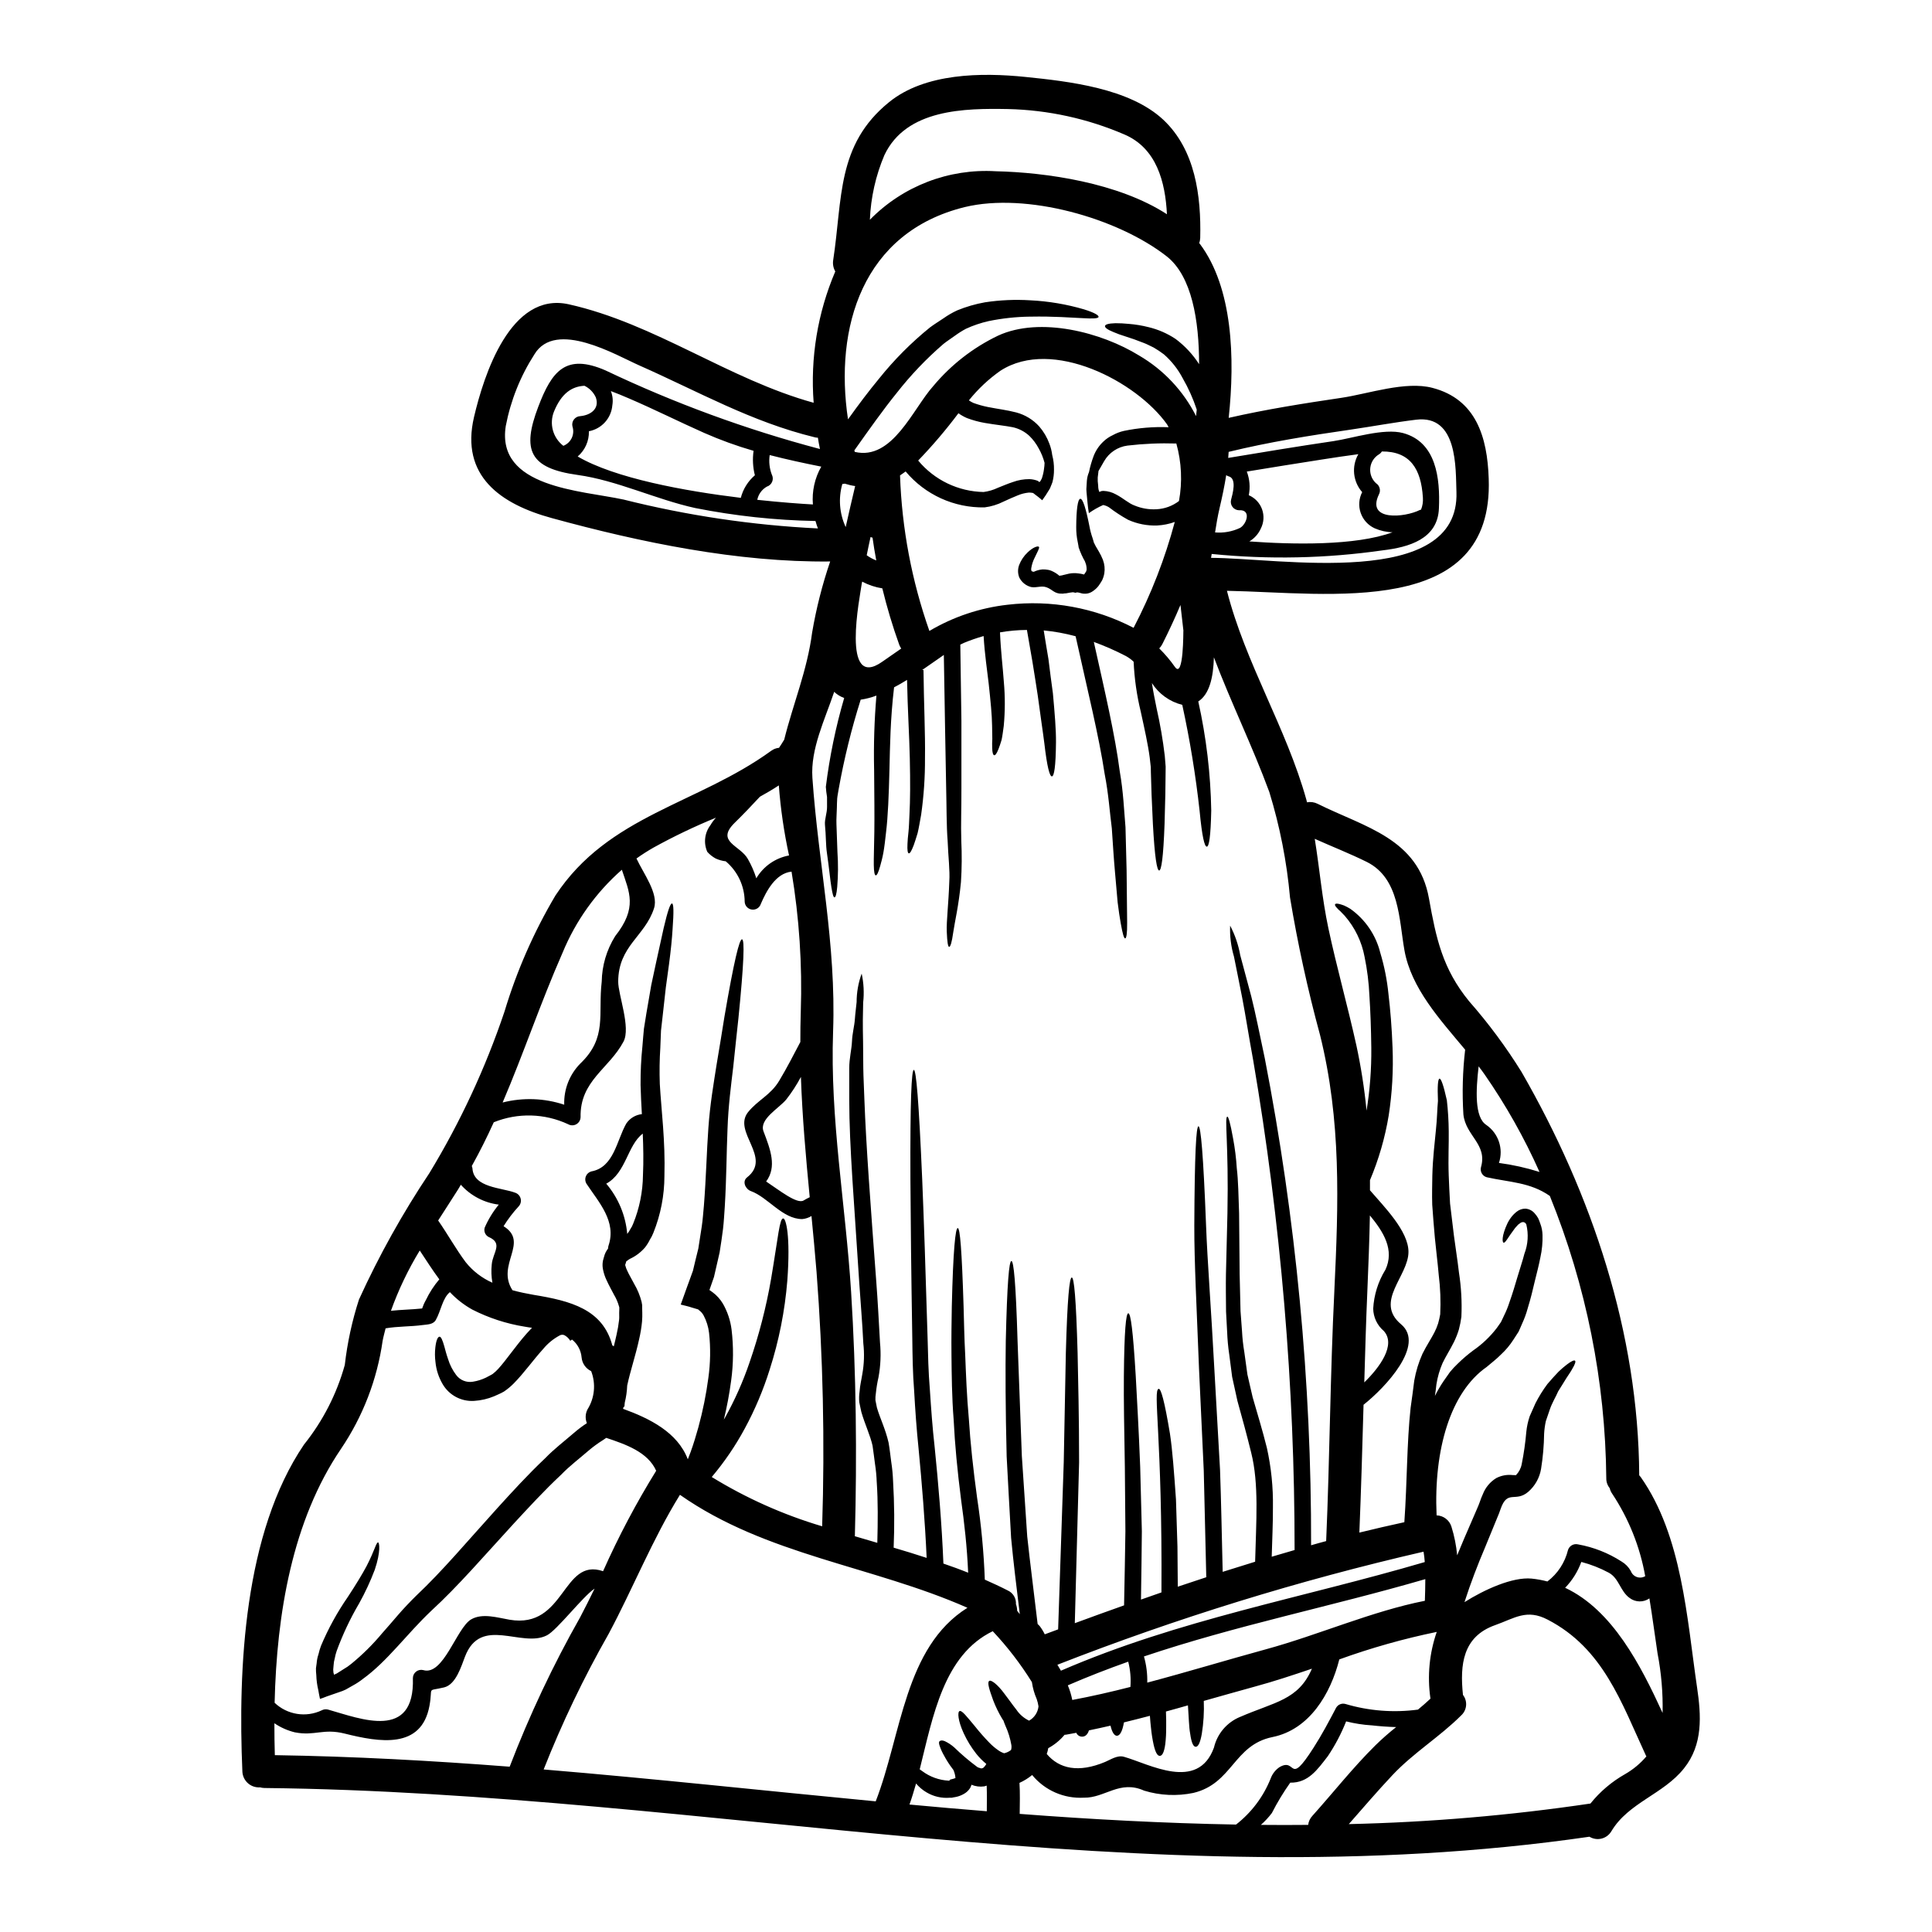 <?xml version="1.0" encoding="UTF-8"?>
<!-- Uploaded to: ICON Repo, www.iconrepo.com, Generator: ICON Repo Mixer Tools -->
<svg fill="#000000" width="800px" height="800px" version="1.1" viewBox="144 144 512 512" xmlns="http://www.w3.org/2000/svg">
 <g>
  <path d="m593.73 591.11c1.109 7.523 1.633 15.184-3.469 21.543-5.418 6.82-14.688 9.055-19.207 16.613v-0.004c-0.566 0.984-1.504 1.699-2.602 1.977-1.098 0.281-2.262 0.105-3.231-0.488-117.53 17.082-233.54-11.633-351.16-12.914h0.004c-0.387-0.008-0.77-0.066-1.137-0.172-1.188 0.086-2.356-0.312-3.238-1.105-0.883-0.793-1.41-1.91-1.457-3.094-1.18-27.312 0.438-63.191 16.324-86.633 4.996-6.231 8.676-13.406 10.816-21.102 0.676-5.891 1.934-11.703 3.758-17.344 5.309-11.648 11.547-22.848 18.656-33.492 8.195-13.496 14.871-27.855 19.91-42.82 3.238-10.758 7.769-21.086 13.496-30.754 14.074-21.336 37.629-24.164 57.191-38.359 0.605-0.445 1.316-0.715 2.066-0.785 0.469-0.699 0.934-1.43 1.371-2.156 2.363-9.527 6.094-18.332 7.402-28.391 1.086-6.394 2.688-12.691 4.781-18.832-24.512 0.266-50.195-5.043-73.719-11.484-13.668-3.723-24.309-11.203-20.668-26.789 2.594-11.047 9.652-33.348 25.129-29.879 22.883 5.117 42.266 19.852 64.887 26.094h-0.004c-0.918-11.895 1.047-23.836 5.731-34.809-0.52-0.898-0.715-1.945-0.559-2.969 2.508-16.328 0.848-30.578 14.809-41.887 9.531-7.754 24.547-7.871 36.09-6.691 11.543 1.18 27.629 2.973 36.605 11.367 8.48 7.984 10.027 20.199 9.766 31.309v-0.004c-0.023 0.477-0.109 0.945-0.262 1.398l0.172 0.176c8.715 11.633 9.328 30.309 7.637 46.109 9.941-2.269 19.941-3.844 29.996-5.332 6.996-1.047 16.848-4.488 23.988-2.621 11.57 3.004 14.562 13.027 14.922 24.047 1.375 37.168-42.266 30.23-69.371 29.734 4.926 19.285 15.711 36.262 21.047 55.355l0.172 0.695h0.004c0.949-0.18 1.93-0.039 2.797 0.391 12.535 6.238 26.672 9.156 29.52 25.098 1.895 10.582 3.586 18.598 10.629 27.227 5.144 5.852 9.793 12.121 13.902 18.742 18.629 32.359 30.988 69.145 31.188 106.89 0.117 0.145 0.266 0.293 0.395 0.469 10.957 15.566 12.238 37.355 14.922 55.676zm-9.125 6.82c0.113-5.289-0.336-10.578-1.34-15.773-0.727-4.777-1.344-9.676-2.156-14.562-1.59 1.102-3.707 1.055-5.246-0.117-2.508-1.805-2.797-5.215-5.512-6.691-2.305-1.238-4.75-2.199-7.285-2.859-0.934 2.559-2.391 4.891-4.285 6.852 12.562 5.898 20.055 20.605 25.816 33.152zm-4.281 11.512-0.086-0.086c-6.562-14.168-11.34-28.477-26.059-36.117-5.598-2.945-8.773-0.395-13.934 1.43-8.602 3.031-9.387 10.465-8.543 18.5 1.281 1.652 1.078 4.012-0.465 5.422-5.715 5.711-12.621 9.879-18.219 15.828-3.965 4.227-7.754 8.629-11.57 12.988h-0.004c21.438-0.488 42.828-2.309 64.039-5.453 2.531-3.148 5.641-5.789 9.156-7.781 2.156-1.234 4.078-2.832 5.684-4.731zm-4.141-49.113c0.262 0.742 0.844 1.324 1.582 1.59 0.742 0.266 1.562 0.184 2.234-0.219-1.391-7.801-4.363-15.23-8.742-21.836-0.316-0.445-0.547-0.953-0.672-1.488-0.605-0.746-0.926-1.688-0.902-2.652-0.242-25.645-5.316-51.016-14.957-74.781-5.191-3.644-10.699-3.613-16.703-4.957-0.562-0.148-1.039-0.516-1.328-1.02-0.289-0.504-0.367-1.102-0.215-1.66 1.746-6.094-4.055-8.266-4.664-13.965-0.355-5.727-0.199-11.469 0.465-17.164-6.691-8.02-14.312-16.297-16.09-26.352-1.453-8.117-1.262-19.02-9.922-23.379-4.519-2.242-9.242-4.082-13.848-6.152 1.281 7.871 1.926 15.773 3.613 23.699 2.215 10.375 5.117 20.609 7.406 30.984h0.004c1.234 5.727 2.141 11.52 2.707 17.348 0.891-5.496 1.312-11.055 1.258-16.617-0.059-5.117-0.234-9.762-0.496-13.777-0.152-3.477-0.582-6.938-1.285-10.348-0.75-4.039-2.57-7.805-5.273-10.902-0.441-0.469-0.848-0.875-1.18-1.223v-0.004c-0.312-0.238-0.594-0.516-0.844-0.816-0.469-0.465-0.613-0.789-0.527-0.988 0.086-0.199 0.438-0.234 1.109-0.09 0.32 0.09 0.754 0.203 1.25 0.395h0.004c0.582 0.258 1.148 0.559 1.691 0.898 3.941 2.801 6.75 6.914 7.922 11.605 1.086 3.594 1.816 7.285 2.184 11.02 0.496 4.168 0.879 8.805 1.078 14.168v0.004c0.238 6.004-0.102 12.016-1.02 17.953-0.973 5.894-2.641 11.652-4.965 17.156v2.676c3.644 4.254 10.203 10.758 10.203 16.324 0 6.441-9.125 13.18-1.969 19.18 6.531 5.453-4.227 16.82-9.938 21.336-0.324 11.281-0.641 22.594-1.109 33.875 3.965-0.965 7.93-1.898 11.922-2.754 0.758-10.727 0.641-20.93 1.66-30.309 0.352-2.449 0.672-4.867 0.965-7.199v-0.004c0.43-2.461 1.16-4.859 2.184-7.137 1.078-2.16 2.363-4.082 3.148-5.629 0.398-0.77 0.73-1.566 0.992-2.391 0.227-0.797 0.41-1.605 0.555-2.422 0.172-3.492 0.039-6.992-0.395-10.461-0.293-3.414-0.727-6.691-1.02-9.797-0.293-3.106-0.496-6.035-0.699-8.773-0.086-2.754 0-5.359 0.027-7.754 0.117-4.75 0.641-8.688 0.934-11.922 0.352-3.262 0.352-5.797 0.555-7.84-0.172-3.965 0-5.801 0.395-5.902 0.395-0.102 1.047 1.574 1.969 5.742h-0.004c0.305 2.699 0.473 5.414 0.496 8.129 0.059 3.324-0.176 7.289 0 11.836 0.113 2.301 0.172 4.723 0.352 7.375 0.32 2.652 0.641 5.481 1.02 8.48 0.395 3.09 0.934 6.297 1.34 9.84v0.004c0.605 3.875 0.82 7.801 0.641 11.719-0.152 1.137-0.375 2.269-0.672 3.379-0.348 1.133-0.785 2.234-1.309 3.297-1.078 2.156-2.156 3.789-3.004 5.566v-0.004c-0.781 1.809-1.332 3.711-1.633 5.656-0.113 0.992-0.23 2.043-0.395 3.062 0.672-1.352 1.434-2.656 2.277-3.906 0.582-0.844 1.18-1.66 1.719-2.449 0.633-0.77 1.316-1.5 2.039-2.184 1.297-1.277 2.68-2.461 4.141-3.543 2.363-1.633 4.457-3.625 6.207-5.906 0.395-0.523 0.727-1.047 1.105-1.574 0.297-0.551 0.555-1.18 0.82-1.715 0.562-1.129 1.039-2.297 1.426-3.5 0.844-2.363 1.516-4.637 2.184-6.906 0.668-2.269 1.344-4.199 1.805-6.035h0.004c0.945-2.465 1.117-5.16 0.496-7.727-0.121-0.293-0.363-0.516-0.668-0.609-0.293-0.051-0.598 0.012-0.848 0.172-0.234 0.152-0.457 0.316-0.668 0.496-0.266 0.293-0.527 0.555-0.789 0.875-1.969 2.594-2.594 4.055-3.062 3.879-0.352-0.086-0.551-1.746 1.051-5.16 0.246-0.492 0.527-0.957 0.848-1.398 0.445-0.613 0.977-1.164 1.574-1.633 0.656-0.527 1.469-0.816 2.309-0.816 0.945 0.062 1.828 0.504 2.445 1.223 0.355 0.395 0.672 0.824 0.934 1.285 0.223 0.484 0.418 0.977 0.582 1.484 0.363 0.949 0.559 1.957 0.582 2.977 0.059 1.98-0.129 3.965-0.555 5.902-0.395 2.043-0.934 4.141-1.488 6.356-0.492 2.125-1.078 4.606-1.895 7.227h0.004c-0.379 1.391-0.879 2.75-1.488 4.055-0.32 0.695-0.582 1.426-0.934 2.125-0.438 0.672-0.902 1.371-1.34 2.07-0.922 1.449-2.031 2.773-3.293 3.938-1.223 1.25-2.535 2.215-3.816 3.32-9.594 6.691-14.051 21.891-13.266 39.32 1.82 0.059 3.402 1.266 3.938 3.004 0.77 2.469 1.277 5.008 1.516 7.582 0.613-1.488 1.223-2.918 1.805-4.328 1.223-2.797 2.391-5.484 3.469-8.02l0.395-0.934 0.324-0.848-0.004 0.004c0.234-0.707 0.508-1.395 0.816-2.07 0.684-1.77 1.926-3.266 3.543-4.258 1.328-0.695 2.836-0.977 4.328-0.812l0.82 0.027c0.027 0.031 0.113-0.027 0.086 0 0.777-0.793 1.305-1.797 1.516-2.887 0.57-2.828 0.977-5.691 1.223-8.566 0.141-1.422 0.445-2.82 0.906-4.168 0.523-1.18 1.02-2.336 1.516-3.414 0.91-1.793 1.973-3.504 3.176-5.117 1.137-1.312 2.098-2.391 2.945-3.262 0.707-0.688 1.457-1.328 2.242-1.926 1.223-0.934 1.898-1.18 2.129-0.992 0.23 0.188 0.027 0.934-0.758 2.215-0.348 0.668-0.902 1.43-1.543 2.422-0.641 0.992-1.281 2.125-2.156 3.469-0.613 1.457-1.602 2.973-2.242 4.867-0.324 0.934-0.672 1.969-1.023 3.004h-0.004c-0.246 1.113-0.402 2.242-0.465 3.383-0.043 3.125-0.316 6.242-0.812 9.328-0.391 2.336-1.574 4.465-3.356 6.027-3.441 2.977-5.539-0.695-7.375 4.609 0 0.027-0.395 1.105-0.395 1.105l-0.395 0.961c-1.047 2.598-2.184 5.305-3.348 8.164-1.898 4.461-3.762 9.27-5.422 14.43 5.219-3.293 12.711-6.734 17.809-6.238 1.406 0.145 2.801 0.398 4.168 0.758 2.715-2.062 4.641-4.996 5.449-8.309 0.348-1.137 1.527-1.805 2.684-1.516 4.086 0.734 7.992 2.269 11.484 4.519 1.039 0.605 1.898 1.48 2.484 2.535zm-34.949-108.14c3.648 0.484 7.246 1.285 10.754 2.391-4.031-9.055-8.91-17.711-14.562-25.855-0.496-0.699-1.023-1.43-1.574-2.129-0.727 6.324-1.109 13.469 2.012 15.508h-0.004c3.254 2.231 4.629 6.348 3.375 10.086zm-76.293-160.35c17.867 0 65.965 8.539 65.031-17.492-0.23-6.207 0.395-20.492-10.699-19.121-5.769 0.699-11.512 1.777-17.285 2.621-10.898 1.574-21.688 3.293-32.383 5.902-0.031 0.527-0.09 1.078-0.117 1.605 9.297-1.547 18.625-3.09 27.945-4.461 4.894-0.727 13.32-3.5 18.395-2.129 8.805 2.391 9.84 11.98 9.5 19.941-0.293 8.16-7.984 10.316-14.867 11.137-15.023 2.156-30.25 2.477-45.352 0.961zm58.152 302.33c0.004-0.047-0.004-0.098-0.027-0.145-0.848-5.898-0.266-11.918 1.688-17.551-8.773 1.805-17.402 4.242-25.824 7.289-2.301 9.094-7.898 18.598-17.711 20.578-10.32 2.098-10.551 12.332-20.988 14.809-4.324 0.891-8.805 0.684-13.027-0.609-6.441-2.918-10.406 1.969-15.945 1.867v-0.004c-5.273 0.309-10.379-1.922-13.73-6.004-1.023 0.84-2.152 1.539-3.359 2.082 0.176 2.754 0.086 5.481 0.059 8.219 19.094 1.461 38.215 2.481 57.336 2.828 4.07-3.172 7.231-7.363 9.152-12.152 0.441-1.246 1.27-2.32 2.359-3.062 4.606-2.68 2.273 5.418 9.008-5.117 2.215-3.441 4.109-7.027 6.004-10.629 0.5-0.863 1.523-1.27 2.481-0.992 6.227 1.844 12.773 2.352 19.207 1.488 1.145-0.941 2.242-1.906 3.301-2.894zm-1.488-25.941c0.059-1.926 0.117-3.848 0.117-5.742-24.949 7.258-50.078 12.242-74.562 20.492 0.641 2.254 0.934 4.594 0.875 6.934 10.551-2.797 21.02-5.977 31.539-8.859 13.766-3.758 27.992-10.055 42.012-12.824zm-0.027-10.262c-0.059-0.934-0.176-1.84-0.324-2.754-33.031 7.606-65.465 17.621-97.031 29.965 0.32 0.527 0.609 1.051 0.934 1.574 31.285-13.566 63.957-19.254 96.402-28.785zm-0.992-278.9v0.004c0.406-1.008 0.574-2.094 0.496-3.18-0.465-7.727-3.469-12.305-10.871-12.246v0.004c-0.168 0.281-0.398 0.52-0.672 0.699-1.332 0.758-2.223 2.102-2.398 3.621-0.18 1.52 0.375 3.031 1.496 4.074 1.012 0.637 1.355 1.949 0.785 3.004-3.441 7.172 6.934 6.094 10.844 4.109 0.098-0.043 0.199-0.07 0.301-0.086zm-9.473 201.52c2.539-5.363-0.496-10.148-4.082-14.488-0.113 6.59-0.395 13.234-0.668 19.996-0.352 8.078-0.582 16.176-0.816 24.254 4.051-3.938 8.508-9.969 5.16-13.641-1.738-1.477-2.754-3.625-2.797-5.906 0.203-3.617 1.297-7.133 3.184-10.227zm2.918 121.11c-2.242-0.055-4.461-0.23-6.559-0.465v0.004c-2.273-0.141-4.527-0.492-6.734-1.051-1.281 3.234-2.906 6.324-4.844 9.211-2.793 3.617-5.215 7.113-9.965 7.027-1.816 2.559-3.441 5.246-4.867 8.043-0.863 1.145-1.844 2.203-2.918 3.148 4.168 0.059 8.367 0.027 12.535 0 0.105-0.906 0.508-1.758 1.137-2.418 5.539-6.18 10.727-12.766 16.641-18.625l0.004-0.004c1.758-1.723 3.613-3.356 5.547-4.883zm-0.934-316.64v0.004c-1.648-0.031-3.273-0.391-4.785-1.051-1.746-0.793-3.09-2.269-3.715-4.082-0.629-1.812-0.488-3.801 0.395-5.504-2.457-2.789-2.867-6.832-1.02-10.059-3.266 0.438-6.504 0.906-9.766 1.43-6.59 1.02-13.207 2.098-19.793 3.176 0.766 1.996 0.949 4.168 0.527 6.266 1.633 0.699 2.902 2.039 3.508 3.707 0.609 1.668 0.496 3.516-0.305 5.098-0.637 1.438-1.707 2.641-3.059 3.441 11.32 0.824 28.137 1.207 37.992-2.438zm-15.484 201.03c1.109-23.289 1.867-45.062-3.816-67.914h-0.004c-3.25-11.969-5.894-24.09-7.926-36.324-0.848-9.48-2.684-18.844-5.481-27.945-4.461-12.121-10.148-23.699-14.691-35.707-0.145 5.305-1.18 9.797-4.137 11.691 2.113 9.488 3.266 19.168 3.434 28.887-0.145 6.965-0.582 9.594-1.18 9.594s-1.254-2.625-1.898-9.414v-0.004c-1.039-9.461-2.574-18.859-4.602-28.156-3.324-0.828-6.203-2.894-8.047-5.777 0.352 2.336 0.82 4.578 1.254 6.734v0.004c0.941 4.144 1.66 8.34 2.16 12.562 0.086 0.961 0.172 1.926 0.23 2.859 0 0.902-0.027 1.746-0.027 2.594-0.031 1.688-0.031 3.262-0.059 4.75-0.086 2.973-0.145 5.566-0.203 7.812-0.32 8.945-0.848 12.359-1.43 12.359-0.582 0-1.18-3.414-1.66-12.305-0.117-2.242-0.203-4.809-0.352-7.781-0.027-1.457-0.086-3.031-0.145-4.691-0.027-0.848-0.059-1.691-0.059-2.594-0.113-0.848-0.203-1.691-0.293-2.594-0.465-3.543-1.371-7.555-2.363-12.098v-0.004c-1.059-4.348-1.695-8.789-1.891-13.258-0.621-0.598-1.32-1.105-2.07-1.52-2.746-1.422-5.578-2.668-8.484-3.731 2.973 13.32 5.625 24.66 6.879 34.332 0.961 5.453 1.137 10.438 1.516 14.781 0.117 4.328 0.203 8.105 0.293 11.414 0.086 6.5 0.117 10.988 0.145 13.875 0.027 2.887-0.203 4.141-0.523 4.168-0.32 0.027-0.672-1.18-1.18-4.023-0.266-1.43-0.527-3.262-0.82-5.57-0.203-2.301-0.438-5.07-0.727-8.305-0.293-3.234-0.523-7-0.816-11.312-0.555-4.223-0.848-9.055-1.898-14.398-1.516-10.027-4.488-21.98-7.695-36.469l0.004 0.004c-2.769-0.754-5.594-1.27-8.453-1.543 0.438 2.68 0.844 5.246 1.25 7.578 0.395 3.324 0.816 6.356 1.18 9.055 0.496 5.453 0.848 9.707 0.82 12.988-0.059 6.559-0.496 9.004-1.078 9.055-0.582 0.047-1.281-2.453-2.012-8.805-0.395-3.176-1.051-7.344-1.75-12.684-0.395-2.648-0.875-5.625-1.398-8.887-0.438-2.594-0.934-5.453-1.461-8.426l0.004-0.004c-2.394 0.016-4.781 0.23-7.141 0.641 0.203 4.988 0.758 9.359 1.02 13.145v0.004c0.348 3.879 0.34 7.785-0.027 11.66-0.203 1.457-0.352 2.707-0.582 3.731-0.293 0.988-0.582 1.805-0.82 2.418-0.465 1.18-0.844 1.66-1.133 1.605-0.293-0.055-0.496-0.672-0.527-1.926v0.004c-0.031-0.809-0.02-1.617 0.031-2.422 0-0.961-0.031-2.156-0.059-3.543-0.031-2.754-0.395-6.414-0.906-11.137-0.395-3.5-1.047-7.641-1.34-12.562h0.004c-1.773 0.504-3.516 1.105-5.219 1.809-0.293 0.145-0.613 0.293-0.961 0.465 0.113 7.348 0.199 14.078 0.293 20.23v17.711c0.027 5.215-0.176 9.793-0.031 13.961h-0.004c0.18 3.672 0.152 7.352-0.086 11.023-0.613 6.441-1.66 10.582-2.039 13.293-0.379 2.707-0.758 3.879-1.078 3.879s-0.527-1.18-0.641-4.023 0.465-7.199 0.668-13.262c0.203-2.977-0.293-6.691-0.438-10.785-0.324-4.113-0.266-8.918-0.395-14.227-0.176-9.652-0.395-21.254-0.613-35.066-1.746 1.18-3.672 2.594-5.742 3.992h0.352c0.086 8.746 0.496 16.852 0.395 23.32 0.027 5.031-0.312 10.059-1.02 15.039-0.352 1.926-0.613 3.543-0.934 4.867-0.395 1.312-0.73 2.363-1.023 3.176-0.609 1.602-1.02 2.242-1.312 2.188-0.293-0.055-0.438-0.82-0.352-2.508 0.031-0.848 0.117-1.867 0.266-3.18 0.145-1.316 0.172-2.797 0.266-4.691 0.199-3.731 0.23-8.48 0.086-14.836-0.117-5.742-0.582-12.988-0.727-20.754-1.137 0.695-2.273 1.371-3.441 1.969-0.992 8.367-1.078 15.652-1.223 21.746-0.176 6.996-0.395 12.504-0.906 16.699-0.23 2.102-0.438 3.879-0.699 5.336-0.266 1.461-0.582 2.621-0.844 3.543-0.496 1.805-0.879 2.535-1.18 2.508-0.305-0.027-0.496-0.906-0.523-2.754-0.027-1.852 0.086-4.695 0.145-8.805 0.059-4.109 0-9.562-0.059-16.586l-0.004 0.004c-0.141-6.508 0.066-13.016 0.617-19.5-1.348 0.508-2.746 0.871-4.168 1.078-2.453 7.754-4.398 15.66-5.832 23.668-0.117 0.848-0.324 1.691-0.395 2.508-0.07 0.816-0.055 1.633-0.086 2.422-0.027 1.543-0.172 3.004-0.113 4.402 0.086 2.824 0.172 5.273 0.262 7.402v-0.004c0.215 3.078 0.195 6.168-0.059 9.242-0.172 1.922-0.438 2.754-0.727 2.754-0.293 0-0.496-0.82-0.816-2.684-0.32-1.867-0.555-4.777-1.18-9.055-0.324-2.102-0.234-4.664-0.527-7.523-0.113-1.457 0.555-3.031 0.555-4.691l-0.004-2.648c-0.152-0.891-0.258-1.785-0.316-2.684 0.988-7.969 2.613-15.848 4.863-23.555-0.988-0.348-1.895-0.902-2.652-1.629-2.508 7.477-6.297 15.125-5.773 22.793 1.605 23 6.324 43.926 5.484 67.188-0.844 23.262 3.32 45.91 4.777 69.086 1.344 21.453 1.574 43.199 0.992 64.707l5.949 1.75c0.145-5.539 0.199-10.902-0.145-16.004l-0.004 0.004c-0.055-1.66-0.211-3.316-0.469-4.957-0.23-1.602-0.395-3.234-0.641-4.777-0.609-2.754-2.039-5.688-2.973-8.949-0.176-0.875-0.395-1.746-0.555-2.625v-0.004c-0.078-0.918-0.051-1.844 0.086-2.754 0.117-1.746 0.496-3.148 0.727-4.664 0.484-2.684 0.574-5.422 0.266-8.133-0.266-5.656-0.754-11.047-1.078-16.117-1.281-20.316-2.652-36.211-2.652-48.414v-8.422c0-2.594 0.641-4.957 0.727-7.086 0.086-2.129 0.641-4.082 0.758-5.801s0.352-3.262 0.465-4.574h0.004c0-2.586 0.453-5.152 1.34-7.578 0.547 2.516 0.68 5.106 0.395 7.664-0.027 1.312-0.055 2.859-0.086 4.547s0.031 3.644 0.059 5.769 0.027 4.492 0.059 7.059 0.203 5.332 0.293 8.363c0.438 12.066 1.633 27.867 3.148 48.211 0.395 5.117 0.668 10.465 0.988 16.137v0.004c0.297 3.074 0.164 6.172-0.395 9.211-0.324 1.41-0.559 2.84-0.703 4.281-0.102 0.598-0.137 1.203-0.113 1.809l0.395 1.969c0.789 2.754 2.246 5.598 3.09 9.27 0.297 1.691 0.469 3.352 0.699 5.074 0.27 1.727 0.434 3.469 0.496 5.215 0.344 5.844 0.395 11.703 0.148 17.551 2.945 0.875 5.859 1.746 8.746 2.707-0.438-9.793-1.281-19.969-2.129-28.828-0.555-5.391-0.902-10.406-1.18-15.352-0.395-4.957-0.438-9.621-0.496-14.047-0.293-17.711-0.438-31.488-0.496-42.031-0.086-21.078 0.293-29.062 0.906-29.062 0.613 0 1.312 7.984 2.215 28.973 0.438 10.523 0.902 24.281 1.426 41.945 0.117 4.406 0.203 9.055 0.613 13.906 0.32 4.867 0.668 9.879 1.281 15.305 0.934 9.238 1.895 20.344 2.301 30.699 2.215 0.758 4.402 1.547 6.559 2.422-0.293-6.852-1.02-13.266-1.867-19.285-0.992-7.723-1.66-14.809-1.969-21.16-0.496-6.324-0.523-11.98-0.582-16.996-0.059-5.016 0.027-9.355 0.086-13.117 0.352-15.066 0.965-20.781 1.574-20.781s1.078 5.742 1.547 20.754c0.113 3.758 0.172 8.105 0.438 13.059 0.199 4.957 0.395 10.578 0.961 16.82 0.395 6.297 1.137 13.176 2.184 20.859v-0.004c1.094 7.188 1.777 14.426 2.043 21.688 2.039 0.906 4.082 1.84 6.062 2.859 1.422 0.637 2.293 2.09 2.188 3.644 0.207 0.559 0.316 1.152 0.32 1.746 0.203 0.293 0.469 0.613 0.699 0.906-0.875-7.231-1.719-13.965-2.301-20.23-0.438-7.926-0.848-15.098-1.18-21.57-0.32-12.883-0.352-22.969-0.23-30.637 0.352-15.352 0.875-21.16 1.488-21.16 0.613 0 1.18 5.828 1.629 21.133 0.293 7.668 0.672 17.664 1.137 30.52 0.438 6.383 0.91 13.504 1.43 21.363 0.758 7.086 1.777 14.809 2.754 23.176h-0.004c0.199 0.172 0.383 0.355 0.551 0.551 0.52 0.684 0.973 1.418 1.344 2.188 1.18-0.438 2.363-0.875 3.543-1.312 0.586-17.664 1.078-32.301 1.488-44.309 0.23-12.203 0.395-21.648 0.555-28.918 0.395-14.516 0.961-20.023 1.574-20.023 0.613 0 1.137 5.512 1.543 20.023 0.145 7.262 0.395 16.762 0.395 28.977-0.324 11.633-0.672 25.738-1.137 42.613 4.34-1.602 8.691-3.176 13.055-4.723 0.148-7.141 0.266-13.668 0.352-19.645-0.055-6.238-0.113-11.863-0.145-16.926-0.172-10.145-0.32-18.043-0.262-24.109 0.113-12.121 0.551-16.727 1.18-16.727s1.25 4.574 1.969 16.641c0.324 6.035 0.789 13.934 1.18 24.109 0.145 5.07 0.266 10.727 0.438 16.992-0.027 5.539-0.145 11.602-0.23 18.133 1.805-0.641 3.613-1.281 5.422-1.898 0.262-41.102-2.336-53.664-0.73-53.953 0.586-0.086 1.52 3.062 2.977 11.836 0.668 4.371 1.078 10.055 1.602 17.461 0.117 3.731 0.266 8.02 0.395 12.562 0.027 3.262 0.059 6.734 0.086 10.578 2.508-0.848 5.043-1.66 7.551-2.508-0.23-10.055-0.465-19.703-0.668-28.273-0.438-9.797-0.875-19.008-1.254-26.992-0.609-15.973-1.277-28.418-1.25-37.949 0.086-19.062 0.496-26.293 1.105-26.293s1.281 7.316 2.012 26.293c0.352 9.473 1.344 21.98 2.188 37.922 0.438 7.984 0.961 17.023 1.516 26.844 0.293 8.191 0.465 17.434 0.699 27.02 2.856-0.902 5.711-1.773 8.598-2.68 0.266-10.629 1.051-20.609-1.047-28.914-1.109-4.519-2.449-9.445-3.644-13.703-0.469-2.188-0.934-4.312-1.402-6.383-0.262-2.098-0.523-4.109-0.789-6.094l-0.004 0.012c-0.277-1.906-0.453-3.82-0.527-5.746-0.086-1.867-0.203-3.699-0.293-5.449-0.027-3.5-0.086-6.82-0.027-9.91 0.145-6.152 0.293-11.516 0.395-16.18 0.352-18.5-0.844-25.445-0.027-25.586 0.293 0 0.789 1.691 1.516 5.742v0.004c0.496 2.629 0.828 5.289 0.992 7.957 0.395 3.293 0.438 7.227 0.609 11.891 0.031 4.664 0.09 10.027 0.145 16.18 0.059 3.059 0.148 6.324 0.234 9.766 0.145 1.715 0.262 3.496 0.395 5.301v0.004c0.094 1.871 0.301 3.731 0.613 5.578 0.262 1.898 0.551 3.879 0.816 5.902 0.465 1.969 0.902 4.023 1.398 6.066 1.18 4.109 2.566 8.598 3.762 13.383 1.148 5.176 1.688 10.465 1.602 15.766 0.027 4.168-0.203 8.602-0.32 13.086 2.012-0.609 4.023-1.18 6.062-1.773 0.02-43.48-3.648-86.883-10.961-129.74-1.18-6.41-2.039-12.039-2.914-16.559-0.875-4.519-1.633-8.133-2.188-10.957-0.789-2.668-1.133-5.445-1.02-8.223 1.293 2.469 2.199 5.125 2.684 7.871 0.754 2.797 1.715 6.41 2.914 10.871 1.137 4.492 2.215 10 3.586 16.414 8.262 42.52 12.371 85.746 12.273 129.06 1.34-0.395 2.652-0.758 3.992-1.109 0.961-22.113 1.074-44.215 2.172-66.312zm-25.008 112.93c9.156-3.996 15.48-4.434 19.066-12.797-5.074 1.719-10.09 3.383-15.043 4.723-4.547 1.25-9.055 2.535-13.609 3.816l-0.004 0.004c0.117 2.914-0.059 5.832-0.523 8.711-0.441 2.481-0.992 3.441-1.605 3.441s-1.137-0.961-1.484-3.5c-0.324-1.719-0.352-4.254-0.586-7.477-1.969 0.555-3.879 1.109-5.828 1.633 0.059 1.574 0.086 3.004 0.059 4.227h-0.004c0.016 1.461-0.059 2.922-0.23 4.375-0.293 2.184-0.789 3.09-1.402 3.148-0.613 0.059-1.18-0.73-1.688-2.945-0.32-1.473-0.555-2.961-0.699-4.461-0.117-0.965-0.203-2.012-0.293-3.207-2.301 0.609-4.578 1.18-6.879 1.746-0.395 2.363-1.078 3.543-1.867 3.543-0.668 0-1.281-0.902-1.688-2.68-1.898 0.438-3.789 0.848-5.715 1.25-0.395 1.227-1.078 1.664-1.805 1.664l-0.004 0.004c-0.672 0-1.281-0.402-1.543-1.023-0.906 0.145-1.812 0.352-2.711 0.496-0.129 0.023-0.262 0.035-0.395 0.031-1.203 1.445-2.672 2.648-4.328 3.543-0.086 0.523-0.219 1.039-0.395 1.543 3.293 3.91 8.395 5.074 15.48 2.102 1.398-0.586 3.207-1.84 4.926-1.375 6.691 1.867 19.621 9.359 23.902-2.418v0.004c0.852-3.656 3.41-6.676 6.875-8.121zm0-315.1c1.84-1.047 3.031-4.926-0.23-4.691h-0.004c-0.68-0.012-1.316-0.328-1.73-0.863-0.414-0.539-0.562-1.234-0.398-1.895 0.395-1.543 1.605-5.652-0.637-6.234h-0.004c-0.234-0.059-0.453-0.168-0.641-0.32-0.469 2.945-1.078 5.828-1.777 8.805-0.496 2.098-0.848 4.254-1.18 6.379h-0.004c2.262 0.191 4.535-0.215 6.586-1.18zm-11.633-29.672c0.059-0.555 0.117-1.105 0.176-1.688v-0.004c-0.957-2.898-2.207-5.691-3.731-8.336-1.254-2.387-2.934-4.519-4.957-6.297-0.867-0.656-1.77-1.262-2.711-1.809-0.961-0.438-1.805-0.934-2.711-1.254-1.746-0.695-3.32-1.25-4.66-1.66s-2.422-0.816-3.266-1.18c-1.66-0.668-2.363-1.223-2.273-1.633 0.086-0.41 0.906-0.668 2.711-0.727l-0.004-0.004c1.184-0.004 2.367 0.059 3.543 0.176 1.789 0.141 3.566 0.434 5.305 0.875 2.547 0.613 4.965 1.668 7.144 3.117 2.461 1.84 4.574 4.106 6.234 6.691 0-11.602-1.922-23.32-8.57-28.566-13.09-10.23-37.223-17.004-53.516-13.07-27.199 6.691-34.602 32.004-30.957 56.258 2.754-3.848 5.481-7.477 8.219-10.785 4.008-5 8.543-9.559 13.523-13.59 1.18-0.875 2.422-1.633 3.586-2.418 1.148-0.812 2.367-1.516 3.644-2.102 2.367-0.965 4.828-1.68 7.344-2.125 3.965-0.602 7.981-0.777 11.984-0.527 4.816 0.234 9.594 1.039 14.223 2.394 2.824 0.875 3.965 1.602 3.879 2.012-0.086 0.41-1.43 0.496-4.328 0.32-2.887-0.117-7.402-0.523-13.848-0.395l-0.004-0.004c-3.68 0.047-7.348 0.445-10.957 1.184-2.062 0.465-4.074 1.145-5.996 2.027-1.016 0.539-1.992 1.156-2.918 1.836-0.992 0.727-2.07 1.398-3.09 2.215v0.004c-4.531 3.91-8.672 8.254-12.359 12.969-3.613 4.461-7.258 9.621-11.223 15.215 0.027 0.137 0.066 0.266 0.117 0.395 10 2.363 15.422-11.484 20.812-17.461 4.699-5.629 10.555-10.184 17.168-13.352 11.137-5.117 27.43-0.875 37.367 5.273 6.465 3.777 11.703 9.34 15.082 16.02zm-3.348 56.957c-0.266-2.301-0.527-4.578-0.789-6.879-1.488 3.543-3.121 7.027-4.809 10.379l-0.004-0.004c-0.207 0.422-0.484 0.805-0.812 1.137 1.535 1.512 2.93 3.16 4.168 4.926 2.34 3.285 2.195-9.793 2.227-9.559zm-1.18-34.426h-0.004c0.926-5.07 0.688-10.281-0.699-15.242-4.324-0.137-8.648 0.047-12.945 0.551-2.598 0.336-4.887 1.867-6.195 4.141-0.555 0.961-1.051 1.836-1.488 2.594-0.027 0.23-0.059 0.469-0.086 0.727-0.117 0.648-0.156 1.309-0.117 1.969 0.031 0.352 0.059 0.758 0.117 1.18 0 0.332 0.027 0.664 0.09 0.988 0.117 0.266 0.145 0.758 0.32 0.672 0.172-0.086 0.203-0.234 0.992-0.266l-0.004 0.004c1.168 0.043 2.305 0.363 3.324 0.934 1.926 0.992 3.324 2.363 4.93 2.945l-0.004-0.004c1.816 0.754 3.777 1.094 5.742 0.992 2.184-0.094 4.285-0.855 6.023-2.184zm-2.754-19.559c-0.145-0.234-0.262-0.496-0.395-0.73-8.078-11.414-30.402-23.055-44.102-14.281h-0.008c-3.168 2.219-6.004 4.879-8.422 7.898 0.375 0.258 0.77 0.484 1.18 0.672 1.246 0.457 2.519 0.816 3.82 1.078 2.625 0.523 5.16 0.816 7.582 1.457h-0.004c2.336 0.625 4.441 1.91 6.062 3.703 1.16 1.34 2.07 2.883 2.684 4.547 0.379 0.973 0.633 1.992 0.758 3.027 0.336 1.266 0.492 2.57 0.469 3.879 0.012 1.102-0.121 2.199-0.395 3.266-0.117 0.32-0.23 0.668-0.395 1.02-0.141 0.461-0.359 0.895-0.641 1.285-0.516 0.875-1.082 1.719-1.691 2.535-0.699-0.641-1.574-1.281-2.418-1.926-0.355-0.07-0.715-0.109-1.078-0.113-1.035 0.094-2.047 0.348-3.004 0.754-1.137 0.438-2.363 1.02-3.731 1.633-1.578 0.801-3.285 1.324-5.043 1.543-8.055 0.156-15.746-3.344-20.918-9.523-0.496 0.352-0.988 0.727-1.484 1.047 0.48 14.055 3.106 27.953 7.781 41.219 6.34-3.754 13.398-6.117 20.719-6.945 11.496-1.352 23.137 0.781 33.406 6.125 0-0.031 0.031-0.059 0.031-0.09 4.637-8.898 8.281-18.281 10.875-27.973-1.5 0.539-3.074 0.852-4.664 0.934-2.656 0.098-5.301-0.418-7.723-1.516-1.762-0.973-3.445-2.074-5.043-3.297-0.473-0.297-0.996-0.504-1.547-0.613-1.332 0.59-2.602 1.312-3.789 2.156-0.32-1.746-0.438-3.844-0.609-5.418h-0.004c-0.074-0.609-0.074-1.23 0-1.84 0.027-0.492 0.059-0.961 0.086-1.398l0.004 0.004c0.062-0.766 0.25-1.516 0.555-2.219 0.293-1.449 0.703-2.871 1.223-4.254 0.57-1.488 1.477-2.824 2.652-3.906 0.711-0.672 1.527-1.223 2.418-1.633 0.93-0.52 1.934-0.902 2.977-1.137 3.887-0.805 7.863-1.129 11.832-0.969zm-0.438-56.434c-0.438-8.602-2.754-17.52-11.309-21.16h-0.004c-9.742-4.191-20.199-6.473-30.801-6.723-11.414-0.203-26.961-0.059-32.762 12.203-2.305 5.434-3.609 11.238-3.852 17.137 8.727-8.914 20.891-13.605 33.344-12.855 13.301 0.293 32.508 3.035 45.391 11.398zm-9.676 390.27h-0.004c0.172-2.246-0.023-4.504-0.582-6.691-5.363 1.898-10.699 3.969-16.004 6.269v0.004c0.523 1.246 0.918 2.547 1.18 3.875 5.184-0.977 10.316-2.144 15.418-3.457zm-22.902-322.79c0.086-0.531 0.133-1.066 0.145-1.605-0.348-1.332-0.867-2.617-1.547-3.816-0.648-1.227-1.484-2.348-2.477-3.32-1.234-1.148-2.758-1.941-4.402-2.305-2.008-0.395-4.547-0.641-7.43-1.137h-0.004c-1.602-0.281-3.172-0.711-4.691-1.281-0.805-0.344-1.566-0.773-2.273-1.285-3.297 4.394-6.859 8.582-10.668 12.535 4.293 5.172 10.625 8.215 17.344 8.336 1.301-0.172 2.57-0.543 3.758-1.109 1.344-0.523 2.652-1.105 4.023-1.543 1.387-0.508 2.852-0.766 4.328-0.758 0.781 0.023 1.551 0.184 2.277 0.469 0.117 0.078 0.227 0.176 0.316 0.289 0.117 0.086 0.203-0.145 0.324-0.203 0.148-0.234 0.277-0.477 0.395-0.727 0.281-0.824 0.477-1.676 0.582-2.539zm-1.461 327.96v-0.004c-0.098-0.652-0.25-1.297-0.465-1.922-0.629-1.441-1.062-2.961-1.285-4.519-3.004-4.828-6.481-9.348-10.375-13.492-12.988 6.297-15.832 22.504-19.355 36.605 0.234 0.176 0.469 0.324 0.699 0.496 2.023 1.504 4.449 2.375 6.969 2.508h0.32c-0.23 0-0.027-0.176-0.055-0.176l0.172-0.113 0.668-0.176c0.293-0.027 0.234-0.086 0.352-0.113 0.113-0.027 0.176-0.031 0.176-0.059s0.145-0.027 0.145-0.027 0 0.027 0.027 0.027v-0.008c-0.047-0.766-0.234-1.516-0.555-2.215-0.055-0.086-0.145-0.172-0.199-0.266-0.844-1.098-1.598-2.269-2.25-3.492-0.453-0.777-0.836-1.598-1.133-2.449-0.234-0.641-0.324-1.137-0.09-1.371 0.23-0.23 0.699-0.324 1.402-0.031 0.898 0.426 1.73 0.977 2.477 1.633 1.938 1.887 4.004 3.641 6.18 5.25 0.395 0.23 0.992 0.266 0.875 0.352 0.09-0.031 0.266-0.031 0.395-0.059v0.027l0.027-0.027h0.031c0.086-0.059 0.172-0.086 0.293-0.172l-0.004-0.004c0.301-0.273 0.547-0.602 0.727-0.965-0.977-0.797-1.867-1.695-2.652-2.68-1.332-1.688-2.457-3.527-3.356-5.481-1.516-3.293-1.688-5.684-1.047-5.859 0.641-0.176 1.867 1.457 4.023 4.023 1.18 1.488 2.434 2.922 3.758 4.285 0.707 0.746 1.488 1.422 2.332 2.012 0.504 0.379 1.062 0.672 1.66 0.871 0.672-0.145 1.301-0.445 1.84-0.871 0.121-0.418 0.148-0.855 0.086-1.285-0.301-1.766-0.828-3.484-1.574-5.117-0.203-0.496-0.395-0.965-0.551-1.43v0.004c-0.09-0.102-0.168-0.207-0.238-0.32-0.973-1.605-1.801-3.293-2.473-5.047-1.051-2.914-1.574-4.606-1.078-5.07 0.496-0.465 2.273 0.902 4.109 3.41 0.961 1.223 1.969 2.711 3.148 4.199 0.836 1.246 1.996 2.242 3.352 2.887 1.395-0.781 2.32-2.184 2.492-3.773zm-13.699 27.781c0-2.246 0.059-4.519-0.031-6.793-0.395 0.145-0.438 0.117-0.668 0.203v-0.004c-1.137 0.164-2.297 0.012-3.356-0.434-0.094 0.289-0.211 0.57-0.348 0.844-0.445 0.707-1.066 1.281-1.809 1.66-0.617 0.34-1.277 0.586-1.969 0.73l-0.668 0.117-0.145 0.027-0.23 0.059h-0.531c-2.176 0.195-4.359-0.305-6.238-1.43-1.043-0.613-1.973-1.406-2.754-2.332-0.555 1.926-1.109 3.789-1.746 5.57 6.816 0.641 13.648 1.23 20.484 1.777zm-29.441-2.625c6.879-17.711 7.609-40.836 24.309-51.301-25.215-11.137-53.281-13.875-76.191-29.938-7.289 11.777-12.391 24.691-18.922 36.902v-0.004c-6.57 11.543-12.316 23.531-17.195 35.887 29.355 2.449 58.68 5.652 88 8.449zm6.762-305.51c-0.215-0.309-0.391-0.641-0.523-0.992-1.758-4.902-3.258-9.898-4.488-14.957-1.867-0.289-3.668-0.891-5.336-1.781-0.027 0.176-0.086 0.395-0.117 0.555-0.438 3.234-5.625 28.535 5.484 20.637 1.676-1.188 3.32-2.324 4.981-3.461zm-6.613-23.348c-0.395-2.012-0.699-4.023-0.992-6.035-0.184-0.031-0.359-0.09-0.523-0.176-0.352 1.605-0.699 3.207-1.02 4.84 0.781 0.562 1.633 1.023 2.535 1.371zm-8.105-8.836c0.789-3.613 1.66-7.258 2.508-10.871-0.938-0.133-1.859-0.348-2.758-0.641-0.207 0.059-0.422 0.086-0.641 0.086-1.086 3.793-0.77 7.852 0.891 11.426zm-6.238 264.79c0.73-22.469 0.234-44.965-1.484-67.379-0.395-4.984-0.875-9.906-1.344-14.836-0.742 0.453-1.578 0.73-2.445 0.812-5.246 0-9.055-5.769-13.641-7.43-1.371-0.496-2.391-2.535-0.961-3.644 6.691-5.246-3.938-12.008 0.23-17.254 2.594-3.234 5.977-4.492 8.266-8.336 2.012-3.352 3.789-6.82 5.598-10.262 0-2.68 0.027-5.391 0.117-8.105 0.41-12.398-0.406-24.809-2.449-37.047-4.227 0.438-6.691 5.188-8.137 8.543-0.32 1.02-1.328 1.656-2.387 1.512-1.059-0.145-1.859-1.031-1.895-2.098-0.027-4.129-1.859-8.035-5.016-10.695-0.914-0.105-1.809-0.352-2.652-0.734-0.844-0.453-1.605-1.055-2.242-1.773-1.035-2.34-0.711-5.055 0.848-7.086 0.406-0.707 0.895-1.367 1.453-1.965-5.688 2.328-11.234 4.984-16.613 7.957-1.531 0.879-3.019 1.832-4.457 2.856 1.867 4.023 5.902 9.27 4.66 13.176-2.391 7.477-9.469 9.941-9.5 19.473 0 3.5 3.383 12.16 1.402 15.887-3.816 7.203-11.57 10.352-11.371 20.027l-0.004-0.004c-0.02 0.777-0.441 1.484-1.117 1.867s-1.5 0.383-2.172 0c-6.215-2.906-13.352-3.094-19.711-0.523-1.773 3.906-3.699 7.781-5.828 11.598 0.09 0.207 0.148 0.422 0.176 0.641 0.32 5.117 7.723 5.074 11.281 6.414v0.004c0.734 0.223 1.297 0.812 1.492 1.555 0.195 0.738-0.004 1.527-0.531 2.086-1.496 1.617-2.832 3.375-3.996 5.246 6.91 4.285-2.066 10.176 2.363 16.965 1.898 0.527 3.789 0.906 5.598 1.223 9.84 1.605 18.305 3.82 20.859 13.383 0.129 0.094 0.258 0.18 0.395 0.262 0.262-1.078 0.523-2.125 0.727-3.09 0.301-1.289 0.523-2.594 0.672-3.906 0.086-0.668 0-1.281 0.027-1.895l0.031-0.965v-0.465c-0.031-0.059-0.031-0.145-0.059-0.203-0.305-1.105-0.754-2.164-1.344-3.148-0.609-1.18-1.34-2.449-2.012-3.938v0.004c-0.391-0.84-0.684-1.719-0.875-2.621-0.137-0.602-0.184-1.215-0.133-1.828 0.027-0.402 0.105-0.797 0.234-1.18l0.145-0.496 0.145-0.492 0.086-0.234 0.203-0.465c0.203-0.352 0.395-0.699 0.641-1.02l0.004-0.004c-0.016-0.227 0.016-0.453 0.086-0.672 2.215-6.473-2.508-11.484-5.856-16.531-0.336-0.586-0.383-1.297-0.125-1.922 0.254-0.625 0.785-1.098 1.434-1.281 6.004-1.078 6.691-8.137 9.27-12.684 0.941-1.402 2.457-2.32 4.137-2.504-0.145-2.652-0.293-5.273-0.348-7.781h0.004c-0.023-3.418 0.141-6.836 0.492-10.234 0.117-1.605 0.266-3.121 0.395-4.609 0.23-1.426 0.465-2.824 0.668-4.168 0.469-2.68 0.906-5.156 1.281-7.43 0.465-2.215 0.902-4.254 1.312-6.121 0.82-3.703 1.457-6.648 1.969-8.949 1.078-4.606 1.777-6.586 2.215-6.531 0.438 0.055 0.496 2.129 0.145 6.879-0.145 2.391-0.438 5.422-0.934 9.184-0.262 1.867-0.523 3.938-0.848 6.18-0.23 2.242-0.523 4.691-0.816 7.344-0.145 1.312-0.32 2.68-0.465 4.109-0.059 1.402-0.117 2.887-0.176 4.406l0.004-0.004c-0.215 3.242-0.262 6.488-0.145 9.734 0.395 6.965 1.488 15.012 1.223 24.367-0.004 5.156-0.992 10.262-2.914 15.043-0.258 0.664-0.578 1.297-0.965 1.895-0.352 0.723-0.785 1.406-1.281 2.039-1.102 1.273-2.461 2.297-3.992 3.004l-0.555 0.352c-0.145 0.117-0.172 0.172-0.293 0.266 0-0.031 0-0.031-0.027-0.059l-0.031-0.031-0.086 0.266-0.145 0.469-0.117 0.352c0.031 0.027 0 0.086 0.059 0.199v-0.008c0.105 0.445 0.262 0.875 0.469 1.285 0.465 1.051 1.18 2.215 1.867 3.543h-0.004c0.883 1.492 1.543 3.102 1.969 4.781l0.145 0.848v0.641l0.027 1.223h0.004c0.023 0.828 0.004 1.652-0.062 2.477-0.152 1.598-0.418 3.188-0.785 4.75-0.934 4.285-2.301 8.266-3.148 12.203-0.059 1.523-0.273 3.039-0.641 4.519-0.031 0.395-0.086 0.727-0.086 1.105h-0.203c-0.059 0.176-0.117 0.352-0.176 0.555 7.086 2.566 14.457 6.238 17.168 13.383 0.266-0.668 0.527-1.34 0.758-1.969 0.789-2.188 1.457-4.402 2.07-6.617h-0.004c1.164-4.266 2.039-8.605 2.621-12.988 0.555-3.949 0.617-7.949 0.188-11.914-0.191-1.633-0.684-3.215-1.457-4.664-0.293-0.527-0.695-0.984-1.18-1.34l-0.121-0.117c-0.086-0.059 0-0.086-0.324-0.172l-1.484-0.438c-1.023-0.352-1.969-0.527-2.945-0.789 1.105-3.062 2.156-6.035 3.234-8.949 0.465-2.012 0.961-3.996 1.43-5.902 0.32-1.969 0.609-3.91 0.902-5.801 0.293-1.895 0.395-3.816 0.582-5.656 0.582-7.402 0.727-14.254 1.18-20.52 0.441-6.324 1.402-11.777 2.156-16.645 0.82-4.867 1.52-9.125 2.102-12.828 2.535-14.809 3.965-20.605 4.664-20.492s0.523 6.094-0.965 20.961c-0.395 3.699-0.875 7.984-1.371 12.855-0.582 4.894-1.312 10.375-1.516 16.441-0.266 6.121-0.266 12.988-0.727 20.637-0.145 1.926-0.23 3.906-0.469 5.902-0.234 2-0.582 4.109-0.902 6.211-0.469 2.098-0.965 4.258-1.488 6.473-0.395 1.078-0.754 2.156-1.137 3.262l-0.055 0.203h0.008c-0.02 0.016-0.02 0.043 0 0.059h0.086l0.727 0.523h0.004c1.113 0.828 2.047 1.867 2.754 3.062 1.195 2.102 1.969 4.422 2.273 6.82 0.543 4.516 0.504 9.078-0.117 13.582-0.465 3.461-1.105 6.894-1.926 10.289 0.086-0.172 0.203-0.352 0.293-0.496 2.598-4.66 4.773-9.547 6.496-14.602 2.516-7.254 4.438-14.703 5.742-22.27 1.926-11.414 2.215-15.945 3.207-15.945 0.699-0.031 1.969 4.488 1.078 16.5-0.648 7.992-2.211 15.887-4.664 23.523-1.695 5.426-3.914 10.68-6.625 15.68-2.461 4.562-5.391 8.859-8.738 12.82 9.141 5.617 18.98 10.008 29.266 13.062zm-0.582-285.48c-0.203-0.992-0.395-1.969-0.551-3.004v0.004c-0.297 0.004-0.594-0.035-0.879-0.121-16.758-4.078-30.809-12.121-46.445-19.031-6.035-2.652-22.184-12.273-27.809-2.918v0.004c-3.711 5.773-6.281 12.207-7.574 18.949-2.598 16.383 19.938 17.078 31.156 19.5v-0.004c16.891 4.246 34.164 6.816 51.562 7.668-0.23-0.641-0.469-1.281-0.641-1.969h-0.004c-10.707-0.199-21.375-1.352-31.879-3.438-10.375-2.273-20.781-7.344-31.188-8.773-12.738-1.777-14.781-6.562-10.406-18.043 3.617-9.531 7.316-14.227 17.844-9.652h-0.004c18.254 8.684 37.273 15.656 56.816 20.828zm-1.867 14.688v0.004c-0.289-3.488 0.484-6.984 2.215-10.027-4.578-0.906-9.152-1.898-13.668-3.062-0.258 1.742-0.066 3.516 0.555 5.16 0.316 0.594 0.352 1.293 0.098 1.914s-0.773 1.094-1.414 1.297c-1.309 0.742-2.234 2.016-2.531 3.492 6.297 0.676 11.57 1.051 14.746 1.227zm-2.477 184.46v0.004c0.531-0.32 1.074-0.613 1.633-0.875-1.023-10.629-1.969-21.223-2.336-31.883h0.004c-1.117 2.102-2.414 4.102-3.879 5.977-1.926 2.363-7.258 5.219-6.035 8.453 1.84 4.836 3.586 9.383 0.699 13.293 3.531 2.344 8.164 6.055 9.914 5.035zm-3.848-91.441v0.004c-1.332-6.117-2.238-12.324-2.707-18.566-1.633 1.078-3.324 2.066-5.016 3-2.129 2.301-4.328 4.606-6.734 6.965-5.043 4.988 1.516 5.902 3.543 9.531v0.004c0.926 1.621 1.68 3.336 2.242 5.117 1.879-3.176 5.043-5.383 8.672-6.051zm-9.055-100.76v0.004c-0.535-2.113-0.656-4.312-0.344-6.473-4.469-1.289-8.848-2.879-13.105-4.754-6.691-2.973-13.234-6.266-19.969-9.152-1.633-0.699-3.234-1.371-4.75-1.926v0.004c0.48 1.191 0.617 2.492 0.395 3.758-0.285 3.43-2.828 6.246-6.211 6.879 0.07 2.566-1.02 5.023-2.973 6.691 9.84 5.773 28.363 9.156 43.23 10.961 0.602-2.336 1.91-4.43 3.742-5.996zm-29.656 185.47c0.176-3.816 0.09-7.477-0.055-10.988-4.082 3.062-4.406 10.406-9.68 13.266v-0.004c3.191 3.754 5.137 8.41 5.566 13.32 0.031-0.027 0.059-0.059 0.059-0.086 0.293-0.367 0.551-0.762 0.758-1.18 0.312-0.453 0.566-0.945 0.758-1.457 1.664-4.09 2.543-8.457 2.594-12.871zm3.5 78.355c-2.215-4.988-8.105-7-13.234-8.719-0.266 0.176-0.555 0.395-0.848 0.582-1.371 0.852-2.676 1.805-3.902 2.856-2.449 2.129-4.988 4.023-7.172 6.297-4.578 4.281-8.66 8.746-12.594 12.988-7.812 8.508-14.758 16.602-21.844 23.098-6.59 6.238-11.633 13.383-18.188 18.105-0.781 0.613-1.609 1.16-2.481 1.637l-1.281 0.727c-0.496 0.316-1.023 0.578-1.574 0.785-1.426 0.496-2.824 0.992-4.195 1.457l-1.02 0.395-0.523 0.176-0.234 0.086-0.059-0.266c-0.145-0.727-0.293-1.426-0.395-2.098l-0.004 0.004c-0.309-1.301-0.484-2.629-0.523-3.965-0.07-0.598-0.102-1.203-0.09-1.805l0.176-1.281 0.004-0.004c0.055-0.832 0.223-1.656 0.492-2.445 0.172-0.766 0.395-1.516 0.672-2.246 1.918-4.547 4.301-8.883 7.113-12.941 2.184-3.324 3.789-5.981 4.93-8.105 2.211-4.254 2.562-6.383 3.09-6.324 0.32 0 0.754 2.391-0.906 7.285h-0.004c-1.16 3.062-2.543 6.035-4.141 8.895-2.356 4.008-4.344 8.227-5.941 12.594-0.211 0.621-0.379 1.254-0.496 1.898-0.184 0.641-0.293 1.301-0.324 1.965l-0.086 0.992c-0.012 0.156 0 0.312 0.027 0.465-0.016 0.242 0.023 0.48 0.117 0.703l0.059 0.23c0.059 0.059 0.172-0.059 0.262-0.086l0.496-0.23c0.555-0.352 1.137-0.73 1.75-1.109v-0.004c0.734-0.41 1.426-0.887 2.07-1.426 2.949-2.41 5.664-5.094 8.102-8.016 1.402-1.574 2.828-3.234 4.285-4.93 1.457-1.691 3.262-3.586 4.867-5.16 6.82-6.41 13.496-14.371 21.363-23.059 3.938-4.328 8.074-8.887 12.828-13.383 2.242-2.332 4.957-4.402 7.551-6.644v0.004c1.086-0.945 2.234-1.812 3.441-2.594-0.477-1.168-0.422-2.488 0.145-3.617 1.914-3.043 2.281-6.812 0.988-10.172-1.434-0.676-2.398-2.062-2.535-3.644-0.164-1.852-1.078-3.559-2.531-4.723l-0.469 0.324c-0.383-0.629-0.926-1.145-1.574-1.488-0.41-0.176-0.875-0.141-1.254 0.086-1.66 0.891-3.129 2.094-4.328 3.543-2.797 3.09-5.074 6.383-7.871 9.211-0.777 0.777-1.625 1.48-2.535 2.098-1.051 0.613-1.777 0.848-2.621 1.254-1.688 0.703-3.484 1.117-5.309 1.227-3.379 0.215-6.59-1.488-8.309-4.406-1.066-1.801-1.727-3.816-1.926-5.902-0.168-1.297-0.18-2.609-0.027-3.906 0.23-1.969 0.668-2.754 1.078-2.797 0.41-0.043 0.816 0.844 1.312 2.621 0.23 0.875 0.523 2.012 0.992 3.352 0.461 1.504 1.18 2.914 2.129 4.168 1.027 1.395 2.758 2.082 4.461 1.781 1.191-0.188 2.352-0.551 3.438-1.078 0.551-0.324 1.398-0.699 1.773-0.965h0.004c0.523-0.402 1.012-0.852 1.461-1.34 2.184-2.394 4.402-5.773 7.477-9.301 0.465-0.523 0.961-1.051 1.488-1.602-0.672-0.086-1.316-0.176-1.898-0.293v0.004c-4.863-0.777-9.574-2.312-13.961-4.551-2.188-1.227-4.18-2.781-5.902-4.606-1.969 1.605-2.363 4.957-3.731 7.375-0.699 1.223-2.215 1.18-3.469 1.344-3.234 0.438-6.617 0.32-9.84 0.875-0.266 1.105-0.586 2.215-0.789 3.32-1.457 10.246-5.223 20.023-11.016 28.598-12.941 19.035-17.055 43.785-17.605 67.305v0.004c3.34 3.184 8.301 3.984 12.473 2.008 0.516-0.281 1.125-0.355 1.691-0.203 8.746 2.481 23 8.266 22.477-8.336 0.004-0.68 0.324-1.316 0.859-1.734 0.539-0.414 1.238-0.559 1.895-0.391 5.363 1.602 8.805-11.168 12.684-13.438 3.004-1.75 7.055-0.438 10.172 0.086 14.84 2.535 13.906-16.613 24.797-12.855h-0.004c4.086-9.18 8.785-18.074 14.074-26.617zm-10.871-141.67c5.977-7.551 3.758-11.633 1.777-17.605-6.859 6.023-12.234 13.543-15.711 21.984-5.859 13.32-10.32 26.699-15.887 39.699 5.383-1.371 11.051-1.168 16.324 0.582-0.133-4.062 1.402-8.004 4.254-10.898 7.231-6.91 4.664-13.031 5.684-21.719 0.07-4.262 1.301-8.426 3.559-12.043zm-9.211-137.82c2.562-0.234 5.188-1.867 4.078-4.988v0.004c-0.617-1.336-1.676-2.418-3-3.059-3.324 0.172-6.066 1.969-8.047 6.762-1.348 3.254-0.344 7.004 2.449 9.152 2.039-0.793 3.098-3.039 2.418-5.117-0.16-0.652-0.016-1.344 0.395-1.879 0.406-0.531 1.035-0.855 1.707-0.871zm-0.09 318.36c1.344-2.535 2.598-5.074 3.848-7.637-3.148 2.098-9.969 11.043-12.648 12.387-6.691 3.41-17.492-5.305-21.688 5.625-0.992 2.539-2.391 7.402-5.539 8.164-4.75 1.137-2.918-0.395-3.879 4.867-2.129 11.598-13.266 9.676-22.477 7.371-5.711-1.43-7.898 0.699-13.145-0.32v0.008c-1.953-0.473-3.812-1.293-5.477-2.422 0 2.859 0.027 5.684 0.117 8.453 20.781 0.32 41.535 1.457 62.23 3.059h0.004c5.227-13.625 11.461-26.848 18.652-39.551zm-23.406-93.512c0.262-3.234 3.148-5.625-0.879-7.344h0.004c-0.863-0.484-1.277-1.504-0.988-2.449 0.953-2.195 2.207-4.246 3.731-6.094-3.879-0.484-7.453-2.356-10.059-5.273-0.266 0.438-0.496 0.902-0.789 1.34-1.691 2.684-3.473 5.391-5.219 8.137 2.535 3.641 4.664 7.519 7.316 11.074h0.004c1.883 2.344 4.301 4.203 7.055 5.418-0.281-1.586-0.34-3.207-0.176-4.809zm-17.43 9.363c0.938-1.965 2.129-3.797 3.539-5.453-1.805-2.422-3.441-5.016-5.188-7.641v0.004c-3.078 5.051-5.637 10.402-7.633 15.973 2.754-0.293 5.539-0.324 8.266-0.613 0.262-0.785 0.602-1.547 1.016-2.269z"/>
  <path d="m430.88 296.61c0-0.027 0.027-0.027 0.059-0.059h0.004c-0.023 0.004-0.047 0.016-0.062 0.031-0.031 0 0 0.027 0 0.027zm5.418-4.195h0.004c0.422 1.133 0.543 2.352 0.352 3.543-0.113 0.637-0.309 1.254-0.586 1.836-0.293 0.512-0.613 1.008-0.957 1.488-0.406 0.516-0.887 0.969-1.43 1.34-0.457 0.34-0.988 0.57-1.547 0.672-0.348 0.051-0.699 0.062-1.047 0.027-0.238-0.027-0.473-0.074-0.703-0.148-0.355-0.125-0.73-0.191-1.109-0.199l-0.086 0.113h-0.086c-0.352 0-0.727-0.203-0.961-0.113-0.293 0-0.906 0.145-1.605 0.262l-0.496 0.031c-0.113 0.031-0.23 0.051-0.348 0.055h-0.203c-2.102 0.09-2.566-1.133-4.168-1.688-1.402-0.496-2.566 0.203-4.055-0.059l-0.113-0.027v-0.004c-1.324-0.363-2.426-1.277-3.035-2.508-0.422-1.066-0.43-2.25-0.027-3.32 0.488-1.262 1.258-2.398 2.242-3.328 1.516-1.457 2.797-1.773 3.004-1.457 0.203 0.32-0.395 1.25-1.137 2.859-0.441 0.867-0.746 1.797-0.902 2.754-0.09 0.469 0.055 0.82 0.145 0.848 0.18 0.07 0.363 0.117 0.551 0.145 0-0.027 0.031-0.027 0.352-0.172 0.629-0.258 1.293-0.414 1.969-0.469 0.48-0.008 0.957 0.031 1.43 0.117l0.395 0.086 0.086 0.027v0.004c0.117 0.027 0.234 0.066 0.348 0.117l0.262 0.117c0.648 0.293 1.258 0.676 1.805 1.133 0.059 0.031 0.059 0.059 0.09 0.09 0.113-0.031 0.262-0.031 0.395-0.059l0.203-0.031h0.059l0.293-0.086c0.395-0.059 0.844-0.23 1.66-0.395h0.004c0.785-0.148 1.594-0.168 2.387-0.059 0.523 0.051 1.043 0.148 1.547 0.293 0.055-0.027 0.086-0.059 0.086-0.086 0.113-0.207 0.246-0.402 0.395-0.582 0.148-0.203 0.09-0.352 0.203-0.496 0.047-1.055-0.238-2.094-0.812-2.973-0.371-0.711-0.703-1.441-0.992-2.188l-0.172-0.496-0.145-0.395-0.031-0.293c-0.086-0.395-0.145-0.758-0.203-1.109h-0.004c-0.277-1.301-0.41-2.633-0.395-3.965 0.031-4.606 0.395-7.402 1.078-7.477 0.684-0.074 1.516 2.707 2.391 7.113 0.199 1.137 0.492 2.258 0.879 3.348l0.262 0.879 0.031 0.172h-0.004c0.027 0.039 0.047 0.078 0.059 0.117l0.23 0.465c0.352 0.758 0.609 1.02 0.992 1.746l0.004 0.004c0.453 0.762 0.848 1.555 1.176 2.379zm-11.656 4.137c-0.086 0.031-0.059 0.031 0.027 0.031-0.027 0-0.027-0.031-0.027-0.031z"/>
 </g>
</svg>